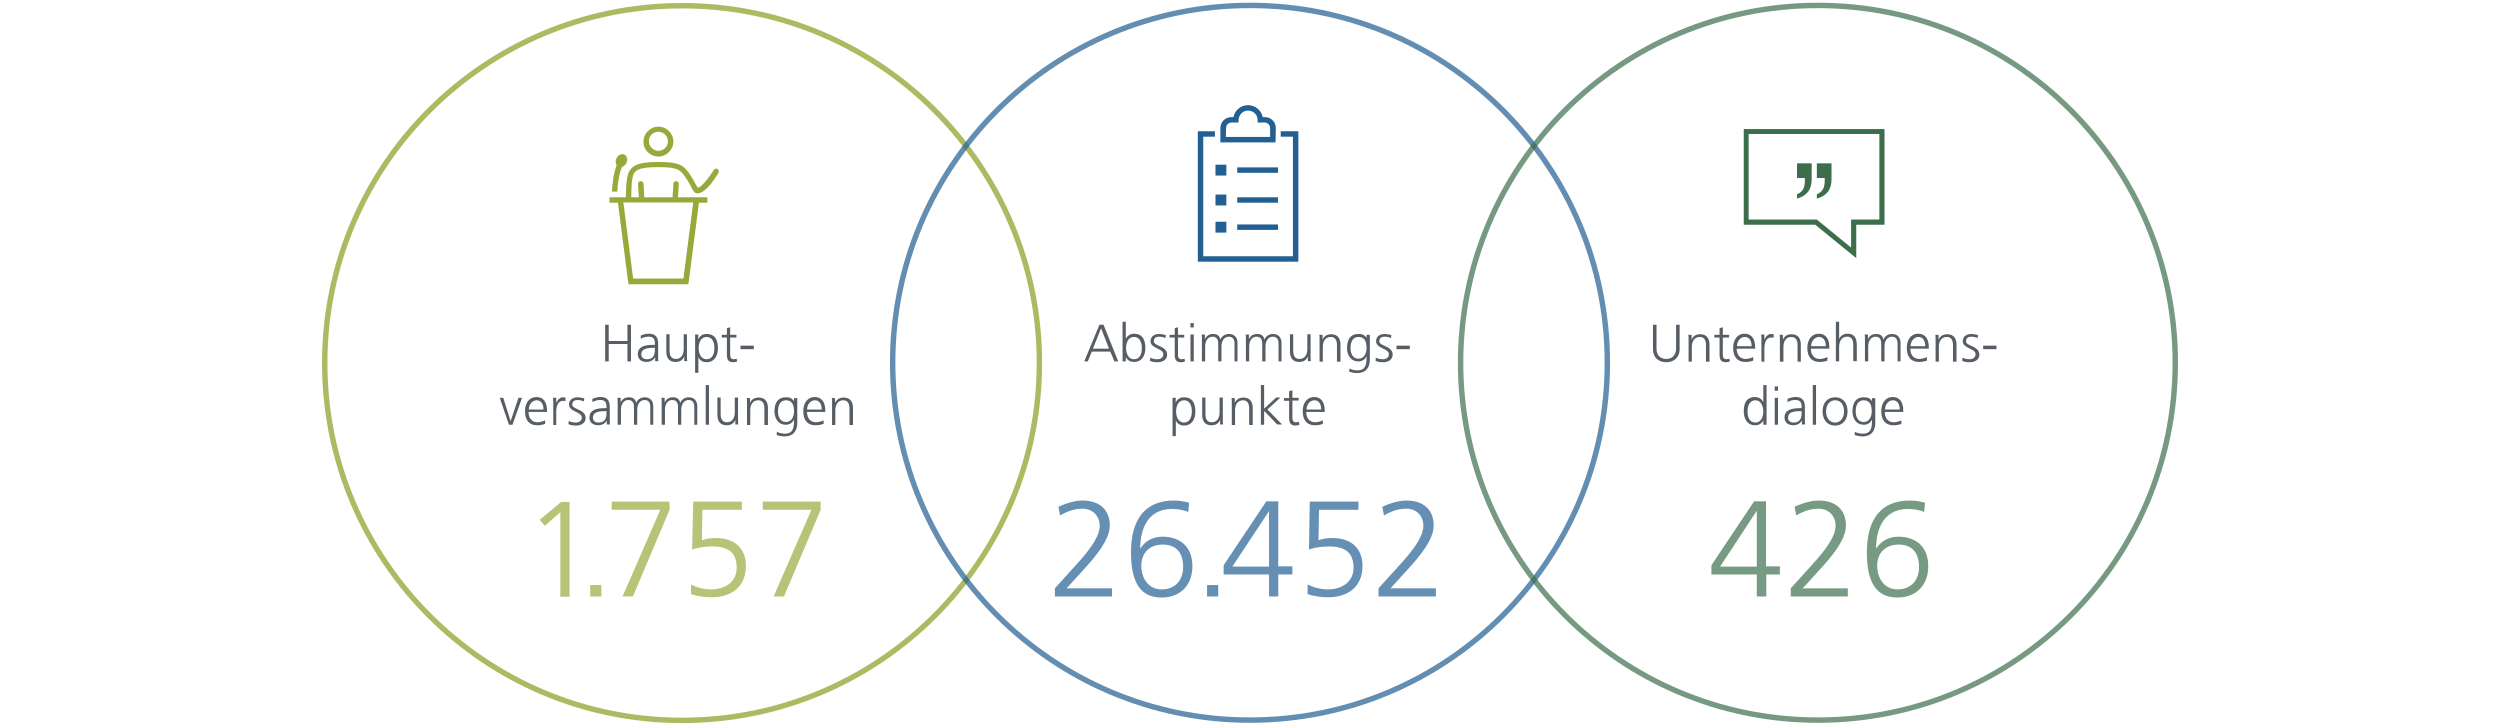 <?xml version="1.0" encoding="UTF-8"?>
<!-- Generator: Adobe Illustrator 28.0.0, SVG Export Plug-In . SVG Version: 6.00 Build 0)  -->
<svg xmlns="http://www.w3.org/2000/svg" xmlns:xlink="http://www.w3.org/1999/xlink" version="1.1" id="Ebene_1" x="0px" y="0px" viewBox="0 0 920 267" style="enable-background:new 0 0 920 267;" xml:space="preserve">
<style type="text/css">
	.st0{display:none;}
	.st1{display:inline;}
	.st2{fill:none;stroke:#FFFFFF;stroke-width:3;stroke-miterlimit:10;}
	.st3{fill:none;stroke:#FFFFFF;stroke-width:3;stroke-linecap:round;stroke-linejoin:round;stroke-miterlimit:10;}
	.st4{fill:none;stroke:#FFFFFF;stroke-width:3;stroke-linecap:round;stroke-miterlimit:10;}
	.st5{display:inline;fill:none;stroke:#FFFFFF;stroke-width:3;stroke-miterlimit:10;}
	.st6{display:inline;fill:none;stroke:#FFFFFF;stroke-width:3;stroke-linecap:round;stroke-linejoin:round;stroke-miterlimit:10;}
	.st7{display:inline;fill:none;stroke:#FFFFFF;stroke-width:3;stroke-linecap:round;stroke-miterlimit:10;}
	.st8{opacity:0.8;fill:none;stroke:#95AA3B;stroke-width:2;stroke-miterlimit:10;enable-background:new    ;}
	.st9{opacity:0.7;fill:none;stroke:#225F92;stroke-width:2;stroke-miterlimit:10;enable-background:new    ;}
	.st10{opacity:0.7;fill:none;stroke:#3C6E4C;stroke-width:2;stroke-miterlimit:10;enable-background:new    ;}
	.st11{enable-background:new    ;}
	.st12{fill:#565D64;}
	.st13{fill:#95AA3B;}
	.st14{fill:#225F92;}
	.st15{fill:#B5C476;}
	.st16{fill:#769A82;}
	.st17{fill:#658FB3;}
	.st18{fill:#3C6E4C;}
</style>
<g class="st0">
	<g class="st1">
		<circle class="st2" cx="240.5" cy="-287.9" r="3.6"></circle>
		<polyline class="st3" points="244.2,-269.8 244.2,-252.3 236.5,-252.3 236.5,-269.8   "></polyline>
		<line class="st3" x1="240.3" y1="-266" x2="240.3" y2="-252.3"></line>
		<path class="st4" d="M233.8-267.8v-10.4c0-1.8,1.4-3.2,3.2-3.2h6.7c1.8,0,3.2,1.4,3.2,3.2v10.4"></path>
	</g>
	<circle class="st5" cx="223.1" cy="-287.9" r="3.6"></circle>
	<polyline class="st6" points="226.8,-269.8 226.8,-252.3 219.1,-252.3 219.1,-269.8  "></polyline>
	<line class="st6" x1="222.9" y1="-266" x2="222.9" y2="-252.3"></line>
	<path class="st7" d="M216.4-267.8v-10.4c0-1.8,1.4-3.2,3.2-3.2h6.7c1.8,0,3.2,1.4,3.2,3.2v10.4"></path>
	<g class="st1">
		<circle class="st2" cx="275.3" cy="-287.9" r="3.6"></circle>
		<polyline class="st3" points="279,-269.8 279,-252.3 271.3,-252.3 271.3,-269.8   "></polyline>
		<line class="st3" x1="275.1" y1="-266" x2="275.1" y2="-252.3"></line>
		<path class="st4" d="M268.6-267.8v-10.4c0-1.8,1.4-3.2,3.2-3.2h6.7c1.8,0,3.2,1.4,3.2,3.2v10.4"></path>
	</g>
	<g class="st1">
		<circle class="st2" cx="257.9" cy="-287.9" r="3.6"></circle>
		<polyline class="st3" points="261.6,-269.8 261.6,-252.3 253.9,-252.3 253.9,-269.8   "></polyline>
		<line class="st3" x1="257.7" y1="-266" x2="257.7" y2="-252.3"></line>
		<path class="st4" d="M251.2-267.8v-10.4c0-1.8,1.4-3.2,3.2-3.2h6.7c1.8,0,3.2,1.4,3.2,3.2v10.4"></path>
	</g>
	<circle class="st5" cx="247.8" cy="-296.5" r="3.6"></circle>
	<circle class="st5" cx="230.4" cy="-296.5" r="3.6"></circle>
	<circle class="st5" cx="265.2" cy="-296.5" r="3.6"></circle>
	<circle class="st5" cx="256.7" cy="-305.2" r="3.6"></circle>
	<circle class="st5" cx="239.3" cy="-305.2" r="3.6"></circle>
	<circle class="st5" cx="247.9" cy="-313.9" r="3.6"></circle>
</g>
<g class="st0">
	<path class="st5" d="M471.5-311.9h9.7c1.9,0,3.4,1.5,3.4,3.4v52.5c0,1.9-1.5,3.4-3.4,3.4h-42.4c-1.9,0-3.4-1.5-3.4-3.4v-52.5   c0-1.9,1.5-3.4,3.4-3.4h9.4"></path>
	<path class="st5" d="M464.5-316.7c-0.7,0-1.4-0.5-1.7-1.1c-0.5-1.1-1.6-1.9-2.9-1.9s-2.4,0.8-2.9,1.9c-0.3,0.7-0.9,1.1-1.7,1.1   h-5.1c-1,0-1.8,0.8-1.8,1.8v7.3h22.9v-7.3c0-1-0.8-1.8-1.8-1.8H464.5z"></path>
	<line class="st7" x1="460.2" y1="-296.8" x2="478.9" y2="-296.8"></line>
	<line class="st7" x1="460.2" y1="-292.3" x2="478.9" y2="-292.3"></line>
	<polyline class="st7" points="441.3,-294.5 444.1,-291.7 452.7,-299  "></polyline>
	<line class="st7" x1="460.2" y1="-282.1" x2="478.9" y2="-282.1"></line>
	<line class="st7" x1="460.2" y1="-277.7" x2="478.9" y2="-277.7"></line>
	<polyline class="st7" points="441.3,-279.9 444.1,-277 452.7,-284.3  "></polyline>
	<line class="st7" x1="460.2" y1="-267.5" x2="478.9" y2="-267.5"></line>
	<line class="st7" x1="460.2" y1="-263.1" x2="478.9" y2="-263.1"></line>
	<polyline class="st7" points="441.3,-265.2 444.1,-262.4 452.7,-269.7  "></polyline>
</g>
<g class="st0">
	<polygon class="st6" points="640.7,-251.6 660.9,-260.9 660.9,-308.6 640.7,-299.2  "></polygon>
	<polyline class="st6" points="681,-280.7 681,-251.6 660.8,-260.9 660.8,-308.6 663.4,-307.3  "></polyline>
	<polyline class="st6" points="681,-251.6 701.2,-260.9 701.2,-308.6 692.8,-304.7  "></polyline>
	<g class="st1">
		<path class="st2" d="M677.9-318.5c-6.8,0-12.3,5.5-12.3,12.3c0,9.2,12.3,22.4,12.3,22.4s12.3-12.4,12.3-22.4    C690.3-313,684.7-318.5,677.9-318.5z M677.9-301.1c-2.8,0-5-2.2-5-5s2.2-5,5-5s5,2.2,5,5C683-303.3,680.7-301.1,677.9-301.1z"></path>
	</g>
</g>
<circle class="st8" cx="251" cy="133.6" r="131.5"></circle>
<circle class="st9" cx="460" cy="133.5" r="131.5"></circle>
<circle class="st10" cx="669" cy="133.5" r="131.5"></circle>
<g class="st11">
	<path class="st12" d="M230.9,133v-6.4H224v6.4h-1.3v-13.5h1.3v6h6.9v-6h1.3V133H230.9z"></path>
	<path class="st12" d="M241.1,133v-1.6h0c-0.5,1.1-1.8,1.8-3.1,1.8c-2.8,0-3.3-1.9-3.3-2.8c0-2.5,1.9-3.5,5.7-3.5h0.6v-0.5   c0-2.1-1-2.5-2.3-2.5c-1,0-2,0.2-2.9,0.8v-1.2c0.8-0.4,2-0.7,2.9-0.7c2.6,0,3.5,1.3,3.5,3.7v5c0,0.3,0,1.1,0.1,1.4H241.1z M241,128   h-0.6c-3.7,0-4.4,1.1-4.4,2.4c0,1.1,0.7,1.8,2.1,1.8c1.5,0,2.9-0.7,2.9-3.4V128z"></path>
	<path class="st12" d="M251.8,133v-1.8h0c-0.6,1.4-1.7,2-3.2,2c-2.4,0-3.4-1.6-3.4-3.8v-6.4h1.2v6.1c0,1.4,0.4,3,2.3,3   c2.3,0,2.9-2.1,2.9-3.6v-5.5h1.2v8.3c0,0.4,0,1.3,0.1,1.6H251.8z"></path>
	<path class="st12" d="M255.8,137.1v-14h1.2l-0.1,1.8h0c0.8-1.5,1.8-2,3.2-2c2.6,0,4.1,1.7,4.1,5.2c0,3.1-1.5,5.2-4.1,5.2   c-1.5,0-2.5-0.6-3.1-1.9h0v5.8H255.8z M262.9,128.1c0-2.4-0.9-4.1-2.9-4.1c-2.1,0-2.9,2.2-2.9,4.1c0,1.9,0.8,4.1,2.9,4.1   C262,132.2,262.9,130.5,262.9,128.1z"></path>
	<path class="st12" d="M271.3,133c-0.3,0.1-0.9,0.3-1.5,0.3c-1.8,0-2.3-1-2.3-2.9v-6.2h-1.9v-1h1.9v-2.4l1.2-0.4v2.8h2.3v1h-2.3v6.4   c0,1,0.4,1.6,1.3,1.6c0.4,0,0.7-0.1,1.1-0.2L271.3,133z"></path>
	<path class="st12" d="M272.5,128.5v-1.3h4.9v1.3H272.5z"></path>
</g>
<g class="st11">
	<path class="st12" d="M187.3,156.3l-3.4-9.9h1.3l2.7,8.6h0l2.9-8.6h1.3l-3.5,9.9H187.3z"></path>
	<path class="st12" d="M200.6,156c-0.8,0.3-1.8,0.5-2.9,0.5c-2.9,0-4.5-1.8-4.5-5.2c0-3,1.6-5.2,4.2-5.2c2.5,0,3.9,1.8,3.9,5v0.5   h-6.8c0,2.4,1.3,3.8,3.3,3.8c0.9,0,2.2-0.4,2.8-0.7V156z M200,150.7c0-2.2-1-3.4-2.5-3.4c-1.6,0-2.9,1.5-2.9,3.4H200z"></path>
	<path class="st12" d="M203.6,156.3v-8.5c0-0.3,0-0.9-0.1-1.4h1.2v1.9h0c0.6-1.4,1.5-2.1,2.5-2.1c0.3,0,0.6,0.1,0.9,0.1v1.3   c-0.3-0.1-0.6-0.1-0.9-0.1c-1.9,0-2.5,2-2.5,4v4.9H203.6z"></path>
	<path class="st12" d="M209.3,154.9c0.7,0.4,1.6,0.6,2.6,0.6c1.3,0,2.2-0.7,2.2-1.8c0-1.1-1-1.6-2.3-2.2c-1.9-0.9-2.4-1.7-2.4-2.6   c0-1.9,1.5-2.7,3.2-2.7c0.7,0,1.7,0.2,2.4,0.4l-0.1,1.1c-0.7-0.3-1.6-0.5-2.2-0.5c-1.5,0-2.1,0.6-2.1,1.7c0,0.6,0.3,1,2.2,1.8   c2.3,1,2.7,2.1,2.7,3.1c0,2-1.8,2.8-3.5,2.8c-1,0-1.9-0.1-2.8-0.5L209.3,154.9z"></path>
	<path class="st12" d="M223.3,156.3v-1.6h0c-0.5,1.1-1.8,1.8-3.1,1.8c-2.8,0-3.3-1.9-3.3-2.8c0-2.5,1.9-3.5,5.7-3.5h0.6v-0.5   c0-2.1-1-2.5-2.3-2.5c-1,0-2,0.2-2.9,0.8v-1.2c0.8-0.4,2-0.7,2.9-0.7c2.6,0,3.5,1.3,3.5,3.7v5c0,0.3,0,1.1,0.1,1.4H223.3z    M223.2,151.3h-0.6c-3.7,0-4.4,1.1-4.4,2.4c0,1.1,0.7,1.8,2.1,1.8c1.5,0,2.9-0.7,2.9-3.4V151.3z"></path>
	<path class="st12" d="M239.3,156.3v-6.6c0-1.5-0.6-2.5-2.1-2.5c-1.4,0-2.7,1.2-2.7,3.6v5.5h-1.2v-6.6c0-1.5-0.6-2.5-2.1-2.5   c-1.6,0-2.7,1.4-2.7,3.6v5.5h-1.2V148c0-0.4,0-1.1-0.1-1.6h1.2v1.7l0,0c0.7-1.4,1.7-1.9,3.1-1.9c1.4,0,2.4,0.7,2.6,2.1h0   c0.5-1.3,1.7-2.1,3.2-2.1c2.1,0,3.1,1.5,3.1,3.3v6.8H239.3z"></path>
	<path class="st12" d="M255.5,156.3v-6.6c0-1.5-0.6-2.5-2.1-2.5c-1.4,0-2.7,1.2-2.7,3.6v5.5h-1.2v-6.6c0-1.5-0.6-2.5-2.1-2.5   c-1.6,0-2.7,1.4-2.7,3.6v5.5h-1.2V148c0-0.4,0-1.1-0.1-1.6h1.2v1.7l0,0c0.7-1.4,1.7-1.9,3.1-1.9c1.4,0,2.4,0.7,2.6,2.1h0   c0.5-1.3,1.7-2.1,3.2-2.1c2.1,0,3.1,1.5,3.1,3.3v6.8H255.5z"></path>
	<path class="st12" d="M259.7,156.3v-14.6h1.2v14.6H259.7z"></path>
	<path class="st12" d="M270.6,156.3v-1.8h0c-0.6,1.4-1.7,2-3.2,2c-2.4,0-3.4-1.6-3.4-3.8v-6.4h1.2v6.1c0,1.4,0.4,3,2.3,3   c2.3,0,2.9-2.1,2.9-3.6v-5.5h1.2v8.3c0,0.4,0,1.3,0.1,1.6H270.6z"></path>
	<path class="st12" d="M281.3,156.3v-6c0-2-0.8-3-2.3-3c-2.2,0-2.9,2-2.9,3.6v5.5h-1.2v-8.2c0-0.6,0-1.3-0.1-1.7h1.2v1.8h0   c0.6-1.4,1.7-2,3.2-2c2.4,0,3.4,1.6,3.4,3.8v6.3H281.3z"></path>
	<path class="st12" d="M292.2,154.4L292.2,154.4c-0.6,1.2-1.6,1.9-3,1.9c-3,0-4.2-2.6-4.2-4.9c0-3.3,1.4-5.2,4.1-5.2   c1.4,0,2.2,0.2,3.1,1.4h0v-1.1h1.2v9.1c0,3.1-1.6,5-4.6,5c-1,0-2-0.2-3-0.5l0.1-1.2c0.9,0.5,2,0.7,2.9,0.7c2.8,0,3.4-1.7,3.4-4.8   V154.4z M292.2,151.4c0-2.8-1-4.1-3-4.1c-2,0-2.9,1.7-2.9,4.1c0,2.1,0.9,3.9,2.9,3.9C291.4,155.3,292.2,153.2,292.2,151.4z"></path>
	<path class="st12" d="M303,156c-0.8,0.3-1.8,0.5-2.9,0.5c-2.9,0-4.5-1.8-4.5-5.2c0-3,1.6-5.2,4.2-5.2c2.5,0,3.9,1.8,3.9,5v0.5H297   c0,2.4,1.3,3.8,3.3,3.8c0.9,0,2.2-0.4,2.8-0.7V156z M302.4,150.7c0-2.2-1-3.4-2.5-3.4c-1.6,0-2.9,1.5-2.9,3.4H302.4z"></path>
	<path class="st12" d="M312.6,156.3v-6c0-2-0.8-3-2.3-3c-2.2,0-2.9,2-2.9,3.6v5.5h-1.2v-8.2c0-0.6,0-1.3-0.1-1.7h1.2v1.8h0   c0.6-1.4,1.7-2,3.2-2c2.4,0,3.4,1.6,3.4,3.8v6.3H312.6z"></path>
</g>
<g class="st11">
	<path class="st12" d="M616.8,119.5h1.3v8.9c0,3.6-2.6,4.9-4.9,4.9c-2.3,0-4.9-1.2-4.9-4.9v-8.9h1.3v8.9c0,2,1.1,3.7,3.6,3.7   c2.1,0,3.6-1.4,3.6-3.8V119.5z"></path>
	<path class="st12" d="M627.8,133v-6c0-2-0.8-3-2.3-3c-2.2,0-2.9,2-2.9,3.6v5.5h-1.2v-8.2c0-0.6,0-1.3-0.1-1.7h1.2v1.8h0   c0.6-1.4,1.7-2,3.2-2c2.4,0,3.4,1.6,3.4,3.8v6.3H627.8z"></path>
	<path class="st12" d="M636.6,133c-0.3,0.1-0.9,0.3-1.5,0.3c-1.8,0-2.3-1-2.3-2.9v-6.2h-1.9v-1h1.9v-2.4l1.2-0.4v2.8h2.3v1h-2.3v6.4   c0,1,0.4,1.6,1.3,1.6c0.4,0,0.7-0.1,1.1-0.2L636.6,133z"></path>
	<path class="st12" d="M645.2,132.7c-0.8,0.3-1.8,0.5-2.9,0.5c-2.9,0-4.5-1.8-4.5-5.2c0-3,1.6-5.2,4.2-5.2c2.5,0,3.9,1.8,3.9,5v0.5   h-6.8c0,2.4,1.3,3.8,3.3,3.8c0.9,0,2.2-0.4,2.8-0.7V132.7z M644.6,127.4c0-2.2-1-3.4-2.5-3.4c-1.6,0-2.9,1.5-2.9,3.4H644.6z"></path>
	<path class="st12" d="M648.2,133v-8.5c0-0.3,0-0.9-0.1-1.4h1.2v1.9h0c0.6-1.4,1.5-2.1,2.5-2.1c0.3,0,0.6,0.1,0.9,0.1v1.3   c-0.3-0.1-0.6-0.1-0.9-0.1c-1.9,0-2.5,2-2.5,4v4.9H648.2z"></path>
	<path class="st12" d="M661.5,133v-6c0-2-0.8-3-2.3-3c-2.2,0-2.9,2-2.9,3.6v5.5H655v-8.2c0-0.6,0-1.3-0.1-1.7h1.2v1.8h0   c0.6-1.4,1.7-2,3.2-2c2.4,0,3.4,1.6,3.4,3.8v6.3H661.5z"></path>
	<path class="st12" d="M672.5,132.7c-0.8,0.3-1.8,0.5-2.9,0.5c-2.9,0-4.5-1.8-4.5-5.2c0-3,1.6-5.2,4.2-5.2c2.5,0,3.9,1.8,3.9,5v0.5   h-6.8c0,2.4,1.3,3.8,3.3,3.8c0.9,0,2.2-0.4,2.8-0.7V132.7z M671.9,127.4c0-2.2-1-3.4-2.5-3.4c-1.6,0-2.9,1.5-2.9,3.4H671.9z"></path>
	<path class="st12" d="M682,133v-6c0-2.2-0.7-3.1-2.3-3.1c-2.1,0-2.9,1.9-2.9,3.8v5.3h-1.2v-14.6h1.2v6.3h0c0.6-1.2,1.7-1.9,3.1-1.9   c2.3,0,3.4,1.4,3.4,4.1v6H682z"></path>
	<path class="st12" d="M698.3,133v-6.6c0-1.5-0.6-2.5-2.1-2.5c-1.4,0-2.7,1.2-2.7,3.6v5.5h-1.2v-6.6c0-1.5-0.6-2.5-2.1-2.5   c-1.6,0-2.7,1.4-2.7,3.6v5.5h-1.2v-8.3c0-0.4,0-1.1-0.1-1.6h1.2v1.7l0,0c0.7-1.4,1.7-1.9,3.1-1.9c1.4,0,2.4,0.7,2.6,2.1h0   c0.5-1.3,1.7-2.1,3.2-2.1c2.1,0,3.1,1.5,3.1,3.3v6.8H698.3z"></path>
	<path class="st12" d="M709.1,132.7c-0.8,0.3-1.8,0.5-2.9,0.5c-2.9,0-4.5-1.8-4.5-5.2c0-3,1.6-5.2,4.2-5.2c2.5,0,3.9,1.8,3.9,5v0.5   h-6.8c0,2.4,1.3,3.8,3.3,3.8c0.9,0,2.2-0.4,2.8-0.7V132.7z M708.5,127.4c0-2.2-1-3.4-2.5-3.4c-1.6,0-2.9,1.5-2.9,3.4H708.5z"></path>
	<path class="st12" d="M718.7,133v-6c0-2-0.8-3-2.3-3c-2.2,0-2.9,2-2.9,3.6v5.5h-1.2v-8.2c0-0.6,0-1.3-0.1-1.7h1.2v1.8h0   c0.6-1.4,1.7-2,3.2-2c2.4,0,3.4,1.6,3.4,3.8v6.3H718.7z"></path>
	<path class="st12" d="M722.2,131.6c0.7,0.4,1.6,0.6,2.6,0.6c1.3,0,2.2-0.7,2.2-1.8c0-1.1-1-1.6-2.3-2.2c-1.9-0.9-2.4-1.7-2.4-2.6   c0-1.9,1.5-2.7,3.2-2.7c0.7,0,1.7,0.2,2.4,0.4l-0.1,1.1c-0.7-0.3-1.6-0.5-2.2-0.5c-1.5,0-2.1,0.6-2.1,1.7c0,0.6,0.3,1,2.2,1.8   c2.3,1,2.7,2.1,2.7,3.1c0,2-1.8,2.8-3.5,2.8c-1,0-1.9-0.1-2.8-0.5L722.2,131.6z"></path>
	<path class="st12" d="M729.8,128.5v-1.3h4.9v1.3H729.8z"></path>
</g>
<g class="st11">
	<path class="st12" d="M648.9,156.3v-1.6h0c-0.7,1.3-1.7,1.8-3.1,1.8c-2.6,0-4.1-2.1-4.1-5.2c0-3.4,1.4-5.2,4.1-5.2   c1.7,0,2.7,1,3.1,1.9h0v-6.3h1.2v14.6H648.9z M648.9,151.4c0-1.8-0.8-4.1-2.9-4.1c-1.8,0-2.9,1.5-2.9,4.1c0,2.3,0.8,4.1,2.9,4.1   C648.1,155.5,648.9,153.3,648.9,151.4z"></path>
	<path class="st12" d="M653.1,143.8v-1.6h1.2v1.6H653.1z M653.1,156.3v-9.9h1.2v9.9H653.1z"></path>
	<path class="st12" d="M663.1,156.3v-1.6h0c-0.5,1.1-1.8,1.8-3.1,1.8c-2.8,0-3.3-1.9-3.3-2.8c0-2.5,1.9-3.5,5.7-3.5h0.6v-0.5   c0-2.1-1-2.5-2.3-2.5c-1,0-2,0.2-2.9,0.8v-1.2c0.8-0.4,2-0.7,2.9-0.7c2.6,0,3.5,1.3,3.5,3.7v5c0,0.3,0,1.1,0.1,1.4H663.1z    M663,151.3h-0.6c-3.7,0-4.4,1.1-4.4,2.4c0,1.1,0.7,1.8,2.1,1.8c1.5,0,2.9-0.7,2.9-3.4V151.3z"></path>
	<path class="st12" d="M667.1,156.3v-14.6h1.2v14.6H667.1z"></path>
	<path class="st12" d="M670.7,151.4c0-2.9,1.6-5.2,4.6-5.2c3.1,0,4.6,2.3,4.6,5.2c0,2.8-1.5,5.2-4.6,5.2   C672.2,156.6,670.7,154.2,670.7,151.4z M678.6,151.4c0-2.3-1.1-4.1-3.3-4.1c-2,0-3.3,1.7-3.3,4.1c0,2.3,1.2,4.1,3.3,4.1   C677.4,155.5,678.6,153.7,678.6,151.4z"></path>
	<path class="st12" d="M688.9,154.4L688.9,154.4c-0.6,1.2-1.6,1.9-3,1.9c-3,0-4.2-2.6-4.2-4.9c0-3.3,1.4-5.2,4.1-5.2   c1.4,0,2.2,0.2,3.1,1.4h0v-1.1h1.2v9.1c0,3.1-1.6,5-4.6,5c-1,0-2-0.2-3-0.5l0.1-1.2c0.9,0.5,2,0.7,2.9,0.7c2.8,0,3.4-1.7,3.4-4.8   V154.4z M688.8,151.4c0-2.8-1-4.1-3-4.1c-2,0-2.9,1.7-2.9,4.1c0,2.1,0.9,3.9,2.9,3.9C688,155.3,688.8,153.2,688.8,151.4z"></path>
	<path class="st12" d="M699.7,156c-0.8,0.3-1.8,0.5-2.9,0.5c-2.9,0-4.5-1.8-4.5-5.2c0-3,1.6-5.2,4.2-5.2c2.5,0,3.9,1.8,3.9,5v0.5   h-6.8c0,2.4,1.3,3.8,3.3,3.8c0.9,0,2.2-0.4,2.8-0.7V156z M699.1,150.7c0-2.2-1-3.4-2.5-3.4c-1.6,0-2.9,1.5-2.9,3.4H699.1z"></path>
</g>
<g>
	<path class="st13" d="M242.3,57.6c3,0,5.5-2.5,5.5-5.5s-2.5-5.5-5.5-5.5s-5.5,2.5-5.5,5.5C236.7,55.1,239.2,57.6,242.3,57.6z    M242.3,48.5c1.9,0,3.5,1.6,3.5,3.5s-1.6,3.5-3.5,3.5s-3.5-1.6-3.5-3.5C238.7,50.1,240.3,48.5,242.3,48.5z"></path>
	<path class="st13" d="M242.3,61.5c7.3,0,8,1,10,3.8c0.7,1,1.1,1.7,1.9,3.2c0.8,1.5,1.2,2.4,2,2.6c2.9,0.7,6.7-5,8.2-7.5   c0.3-0.5,0.1-1.1-0.3-1.4c-0.5-0.3-1.1-0.1-1.4,0.3c-2.1,3.4-4.8,6.5-5.9,6.6c-0.2-0.3-0.6-1-0.9-1.5c-0.7-1.4-1.2-2.2-2-3.4   c-2.3-3.3-3.6-4.6-11.6-4.6s-10.7,1.4-11.5,5.8c-0.4,2.1-0.4,4.8-0.5,7.2h-1l0,0h-5v2h3.1l3.6,28l0.3,2h22l0.3-2l3.6-28h3.1v-2   h-10.8l0.3-4.9c0.1-1.3-1.9-1.4-2-0.1l-0.3,5h-10.4l-0.3-5c-0.1-1.3-2.1-1.2-2,0.1l0.3,4.9h-2.8c0-2.3,0.1-4.9,0.4-6.8   C233.2,62.8,234.3,61.5,242.3,61.5z M255.1,74.5l-3.6,28H233l-3.6-28H255.1z"></path>
	<path class="st13" d="M225.2,70.5h2c0.1-2.4,0.4-6,1.7-9.1c0.7-0.2,1.3-0.7,1.6-1.4c0.6-1.2,0.3-2.6-0.7-3.1s-2.3,0.1-2.9,1.3   c-0.5,0.9-0.4,1.9,0,2.6C225.7,64.2,225.3,68,225.2,70.5z"></path>
</g>
<g>
	<g>
		<g>
			<path class="st14" d="M455.3,61.6v2h15v-2H455.3z M455.3,74.6h15v-2h-15V74.6z M455.3,84.6h15v-2h-15V84.6z"></path>
		</g>
	</g>
	<rect x="447.3" y="60.6" class="st14" width="4" height="4"></rect>
	<rect x="447.3" y="71.6" class="st14" width="4" height="4"></rect>
	<rect x="447.3" y="81.6" class="st14" width="4" height="4"></rect>
	<path class="st14" d="M469.4,52.4h-20.3v-5.3c0-2.2,1.8-4,4-4h0.8c0.5-2.5,2.7-4.4,5.4-4.4c2.6,0,4.9,1.9,5.4,4.4h0.8   c2.2,0,4,1.8,4,4L469.4,52.4L469.4,52.4z M451.1,50.4h16.3v-3.3c0-1.1-0.9-2-2-2h-2.6v-1c0-1.9-1.6-3.4-3.5-3.4s-3.4,1.5-3.5,3.4v1   h-2.6c-1.1,0-2,0.9-2,2L451.1,50.4L451.1,50.4z"></path>
	<polygon class="st14" points="477.8,96.3 440.8,96.3 440.8,48.3 447.1,48.3 447.1,50.3 442.8,50.3 442.8,94.3 475.8,94.3    475.8,50.3 471.3,50.3 471.3,48.3 477.8,48.3  "></polygon>
</g>
<g class="st11">
	<path class="st15" d="M206.2,219.5v-31l-5.7,5l-1.9-2.2l7.9-6.6h3.1v34.9H206.2z"></path>
</g>
<g class="st11">
	<path class="st15" d="M217.2,219.5v-4.2h4.1v4.2H217.2z"></path>
</g>
<g class="st11">
	<path class="st15" d="M229.1,219.5l13.9-31.9h-17.9v-3h21.3v3l-13.5,31.9H229.1z"></path>
	<path class="st15" d="M254.3,215.1c2.2,1.2,5,1.8,7.5,1.8c4.6,0,9.3-2.5,9.3-7.9c0-4.8-2.2-7.9-8.8-7.9c-2.5,0-4.8,0.2-7.6,1.1   l0.4-17.6h17.9v3h-14.5l-0.2,11.2c1.5-0.5,2.9-0.8,5.2-0.8c6.8,0,11,3.8,11,10.2c0,7.9-5.5,11.6-12.7,11.6c-2.4,0-5.1-0.3-7.5-1.2   V215.1z"></path>
	<path class="st15" d="M284.7,219.5l13.9-31.9h-17.9v-3H302v3l-13.5,31.9H284.7z"></path>
</g>
<g>
	<g class="st11">
		<path class="st16" d="M646.5,219.5v-8.1h-16.7v-3.4l15.7-23.5h4.4v23.9h5.1v3H650v8.1H646.5z M646.5,188.1h-0.1L633,208.5h13.5    V188.1z"></path>
		<path class="st16" d="M659,219.5v-3l8.5-9.4c5.6-6.2,8-10.4,8-13.6c0-3.6-2.5-6.3-6.2-6.3c-3,0-5.6,0.9-8.3,2.5l-0.6-3.2    c3.2-1.5,6.4-2.3,8.8-2.3c6.3,0,10.1,3.3,10.1,9.2c0,3.2-1.8,7.6-8.7,15.2l-7.2,7.9H680v3H659z"></path>
		<path class="st16" d="M708.1,188.4c-1.3-0.6-3.5-1.1-6-1.1c-9.3,0-11.7,8-11.7,14.5h0.1c1.8-2.9,4.8-4.3,8.2-4.3    c5.2,0,10.9,2.7,10.9,10.9c0,6.9-4.4,11.5-11.4,11.5c-7.5,0-11.2-5.3-11.2-16.6c0-12.6,5.5-19.1,15.8-19.1c2,0,3.7,0.3,5.6,0.8    L708.1,188.4z M706.2,208.6c0-5.2-2.6-8.2-7.5-8.2c-4.9,0-7.9,3.1-7.9,7.8c0,4.3,2.4,8.7,7.5,8.7    C703.2,216.9,706.2,213.6,706.2,208.6z"></path>
	</g>
</g>
<g>
	<g class="st11">
		<path class="st17" d="M388.2,219.5v-3l8.5-9.4c5.6-6.2,8-10.4,8-13.6c0-3.6-2.6-6.3-6.3-6.3c-3,0-5.6,0.9-8.3,2.5l-0.6-3.2    c3.2-1.5,6.4-2.3,8.8-2.3c6.3,0,10.1,3.3,10.1,9.2c0,3.2-1.8,7.6-8.7,15.2l-7.2,7.9h16.7v3H388.2z"></path>
	</g>
	<g class="st11">
		<path class="st17" d="M437.3,188.4c-1.4-0.6-3.5-1.1-6-1.1c-9.3,0-11.7,8-11.7,14.5h0.1c1.8-2.9,4.8-4.3,8.2-4.3    c5.2,0,10.9,2.7,10.9,10.9c0,6.9-4.4,11.5-11.4,11.5c-7.5,0-11.2-5.3-11.2-16.6c0-12.6,5.5-19.1,15.8-19.1c2,0,3.7,0.3,5.6,0.8    L437.3,188.4z M435.4,208.6c0-5.2-2.6-8.2-7.5-8.2c-4.9,0-7.9,3.1-7.9,7.8c0,4.3,2.4,8.7,7.5,8.7    C432.4,216.9,435.4,213.6,435.4,208.6z"></path>
		<path class="st17" d="M444.2,219.5v-4.2h4.1v4.2H444.2z"></path>
	</g>
	<g class="st11">
		<path class="st17" d="M467,219.5v-8.1h-16.7v-3.4l15.7-23.5h4.4v23.9h5.2v3h-5.2v8.1H467z M467,188.1L467,188.1l-13.5,20.4H467    V188.1z"></path>
		<path class="st17" d="M481.3,215.1c2.2,1.2,5,1.8,7.5,1.8c4.6,0,9.3-2.5,9.3-7.9c0-4.8-2.2-7.9-8.8-7.9c-2.5,0-4.8,0.2-7.6,1.1    l0.3-17.6h17.9v3h-14.5l-0.2,11.2c1.5-0.5,2.9-0.8,5.2-0.8c6.8,0,11,3.8,11,10.2c0,7.9-5.5,11.6-12.7,11.6c-2.4,0-5.1-0.3-7.5-1.2    V215.1z"></path>
		<path class="st17" d="M507.3,219.5v-3l8.5-9.4c5.6-6.2,8-10.4,8-13.6c0-3.6-2.5-6.3-6.2-6.3c-3,0-5.6,0.9-8.3,2.5l-0.6-3.2    c3.2-1.5,6.4-2.3,8.8-2.3c6.3,0,10.1,3.3,10.1,9.2c0,3.2-1.8,7.6-8.7,15.2l-7.2,7.9h16.7v3H507.3z"></path>
	</g>
</g>
<g class="st11">
	<path class="st12" d="M410.1,133l-1.5-3.6h-6.8l-1.5,3.6H399l5.6-13.5h1.5l5.4,13.5H410.1z M405.2,120.8l-3,7.5h5.9L405.2,120.8z"></path>
	<path class="st12" d="M413.1,133v-14.6h1.2v6.3h0c0.4-1,1.6-1.9,3.1-1.9c2.7,0,4.1,1.9,4.1,5.2c0,3.1-1.5,5.2-4.1,5.2   c-1.4,0-2.4-0.5-3.1-1.8h0v1.6H413.1z M420.2,128.1c0-2.2-0.8-4.1-2.9-4.1c-2.2,0-2.9,2.2-2.9,4.1c0,2.1,0.9,4.1,2.9,4.1   C419.2,132.2,420.2,130.7,420.2,128.1z"></path>
	<path class="st12" d="M423.3,131.6c0.7,0.4,1.6,0.6,2.6,0.6c1.3,0,2.2-0.7,2.2-1.8c0-1.1-1-1.6-2.3-2.2c-1.9-0.9-2.4-1.7-2.4-2.6   c0-1.9,1.5-2.7,3.2-2.7c0.7,0,1.7,0.2,2.4,0.4l-0.1,1.1c-0.7-0.3-1.6-0.5-2.2-0.5c-1.5,0-2.1,0.6-2.1,1.7c0,0.6,0.3,1,2.2,1.8   c2.3,1,2.7,2.1,2.7,3.1c0,2-1.8,2.8-3.5,2.8c-1,0-1.9-0.1-2.8-0.5L423.3,131.6z"></path>
	<path class="st12" d="M436.1,133c-0.3,0.1-0.9,0.3-1.5,0.3c-1.8,0-2.3-1-2.3-2.9v-6.2h-1.9v-1h1.9v-2.4l1.2-0.4v2.8h2.3v1h-2.3v6.4   c0,1,0.4,1.6,1.3,1.6c0.4,0,0.7-0.1,1.1-0.2L436.1,133z"></path>
	<path class="st12" d="M438.1,120.5v-1.6h1.2v1.6H438.1z M438.1,133v-9.9h1.2v9.9H438.1z"></path>
	<path class="st12" d="M454.3,133v-6.6c0-1.5-0.6-2.5-2.1-2.5c-1.4,0-2.7,1.2-2.7,3.6v5.5h-1.2v-6.6c0-1.5-0.6-2.5-2.1-2.5   c-1.6,0-2.7,1.4-2.7,3.6v5.5h-1.2v-8.3c0-0.4,0-1.1-0.1-1.6h1.2v1.7l0,0c0.7-1.4,1.7-1.9,3.1-1.9c1.4,0,2.4,0.7,2.6,2.1h0   c0.5-1.3,1.7-2.1,3.2-2.1c2.1,0,3.1,1.5,3.1,3.3v6.8H454.3z"></path>
	<path class="st12" d="M470.5,133v-6.6c0-1.5-0.6-2.5-2.1-2.5c-1.4,0-2.7,1.2-2.7,3.6v5.5h-1.2v-6.6c0-1.5-0.6-2.5-2.1-2.5   c-1.6,0-2.7,1.4-2.7,3.6v5.5h-1.2v-8.3c0-0.4,0-1.1-0.1-1.6h1.2v1.7l0,0c0.7-1.4,1.7-1.9,3.1-1.9c1.4,0,2.4,0.7,2.6,2.1h0   c0.5-1.3,1.7-2.1,3.2-2.1c2.1,0,3.1,1.5,3.1,3.3v6.8H470.5z"></path>
	<path class="st12" d="M481.3,133v-1.8h0c-0.6,1.4-1.7,2-3.2,2c-2.4,0-3.4-1.6-3.4-3.8v-6.4h1.2v6.1c0,1.4,0.4,3,2.3,3   c2.3,0,2.9-2.1,2.9-3.6v-5.5h1.2v8.3c0,0.4,0,1.3,0.1,1.6H481.3z"></path>
	<path class="st12" d="M492,133v-6c0-2-0.8-3-2.3-3c-2.2,0-2.9,2-2.9,3.6v5.5h-1.2v-8.2c0-0.6,0-1.3-0.1-1.7h1.2v1.8h0   c0.6-1.4,1.7-2,3.2-2c2.4,0,3.4,1.6,3.4,3.8v6.3H492z"></path>
	<path class="st12" d="M502.9,131.1L502.9,131.1c-0.6,1.2-1.6,1.9-3,1.9c-3,0-4.2-2.6-4.2-4.9c0-3.3,1.4-5.2,4.1-5.2   c1.4,0,2.2,0.2,3.1,1.4h0v-1.1h1.2v9.1c0,3.1-1.6,5-4.6,5c-1,0-2-0.2-3-0.5l0.1-1.2c0.9,0.5,2,0.7,2.9,0.7c2.8,0,3.4-1.7,3.4-4.8   V131.1z M502.9,128.1c0-2.8-1-4.1-3-4.1c-2,0-2.9,1.7-2.9,4.1c0,2.1,0.9,3.9,2.9,3.9C502.1,132,502.9,129.9,502.9,128.1z"></path>
	<path class="st12" d="M506.3,131.6c0.7,0.4,1.6,0.6,2.6,0.6c1.3,0,2.2-0.7,2.2-1.8c0-1.1-1-1.6-2.3-2.2c-1.9-0.9-2.4-1.7-2.4-2.6   c0-1.9,1.5-2.7,3.2-2.7c0.7,0,1.7,0.2,2.4,0.4l-0.1,1.1c-0.7-0.3-1.6-0.5-2.2-0.5c-1.5,0-2.1,0.6-2.1,1.7c0,0.6,0.3,1,2.2,1.8   c2.3,1,2.7,2.1,2.7,3.1c0,2-1.8,2.8-3.5,2.8c-1,0-1.9-0.1-2.8-0.5L506.3,131.6z"></path>
	<path class="st12" d="M513.9,128.5v-1.3h4.9v1.3H513.9z"></path>
</g>
<g class="st11">
	<path class="st12" d="M431.5,160.4v-14h1.2l-0.1,1.8h0c0.8-1.5,1.8-2,3.2-2c2.6,0,4.1,1.7,4.1,5.2c0,3.1-1.5,5.2-4.1,5.2   c-1.5,0-2.5-0.6-3.1-1.9h0v5.8H431.5z M438.6,151.4c0-2.4-0.9-4.1-2.9-4.1c-2.1,0-2.9,2.2-2.9,4.1c0,1.9,0.8,4.1,2.9,4.1   C437.6,155.5,438.6,153.8,438.6,151.4z"></path>
	<path class="st12" d="M449,156.3v-1.8h0c-0.6,1.4-1.7,2-3.2,2c-2.4,0-3.4-1.6-3.4-3.8v-6.4h1.2v6.1c0,1.4,0.4,3,2.3,3   c2.3,0,2.9-2.1,2.9-3.6v-5.5h1.2v8.3c0,0.4,0,1.3,0.1,1.6H449z"></path>
	<path class="st12" d="M459.7,156.3v-6c0-2-0.8-3-2.3-3c-2.2,0-2.9,2-2.9,3.6v5.5h-1.2v-8.2c0-0.6,0-1.3-0.1-1.7h1.2v1.8h0   c0.6-1.4,1.7-2,3.2-2c2.4,0,3.4,1.6,3.4,3.8v6.3H459.7z"></path>
	<path class="st12" d="M470.1,156.3l-4.9-5.1v5.1H464v-14.6h1.2v8.7l4.4-4.1h1.6l-4.8,4.4l5.4,5.5H470.1z"></path>
	<path class="st12" d="M478.2,156.3c-0.3,0.1-0.9,0.3-1.5,0.3c-1.8,0-2.3-1-2.3-2.9v-6.2h-1.9v-1h1.9V144l1.2-0.4v2.8h2.3v1h-2.3   v6.4c0,1,0.4,1.6,1.3,1.6c0.4,0,0.7-0.1,1.1-0.2L478.2,156.3z"></path>
	<path class="st12" d="M486.8,156c-0.8,0.3-1.8,0.5-2.9,0.5c-2.9,0-4.5-1.8-4.5-5.2c0-3,1.6-5.2,4.2-5.2c2.5,0,3.9,1.8,3.9,5v0.5   h-6.8c0,2.4,1.3,3.8,3.3,3.8c0.9,0,2.2-0.4,2.8-0.7V156z M486.2,150.7c0-2.2-1-3.4-2.5-3.4c-1.6,0-2.9,1.5-2.9,3.4H486.2z"></path>
</g>
<g>
	<path class="st18" d="M683.1,95L668,82.7h-26.3V47.5h51.8v35.2h-10.4V95z M643.5,80.8h25.1l12.6,10.3V80.8h10.4V49.3h-48.1V80.8   L643.5,80.8z"></path>
	<g>
		<g>
			<path class="st18" d="M668.6,60.1v5.4h2.9c0,2.4,0.1,4.7-2.9,6v1.6c3.7-1.1,5.4-3.3,5.4-7.2v-5.8H668.6z M661.3,65.5h2.9     c0,2.4,0.1,4.7-2.9,6v1.6c3.7-1.1,5.4-3.3,5.4-7.2v-5.8h-5.4V65.5z"></path>
		</g>
	</g>
</g>
</svg>
